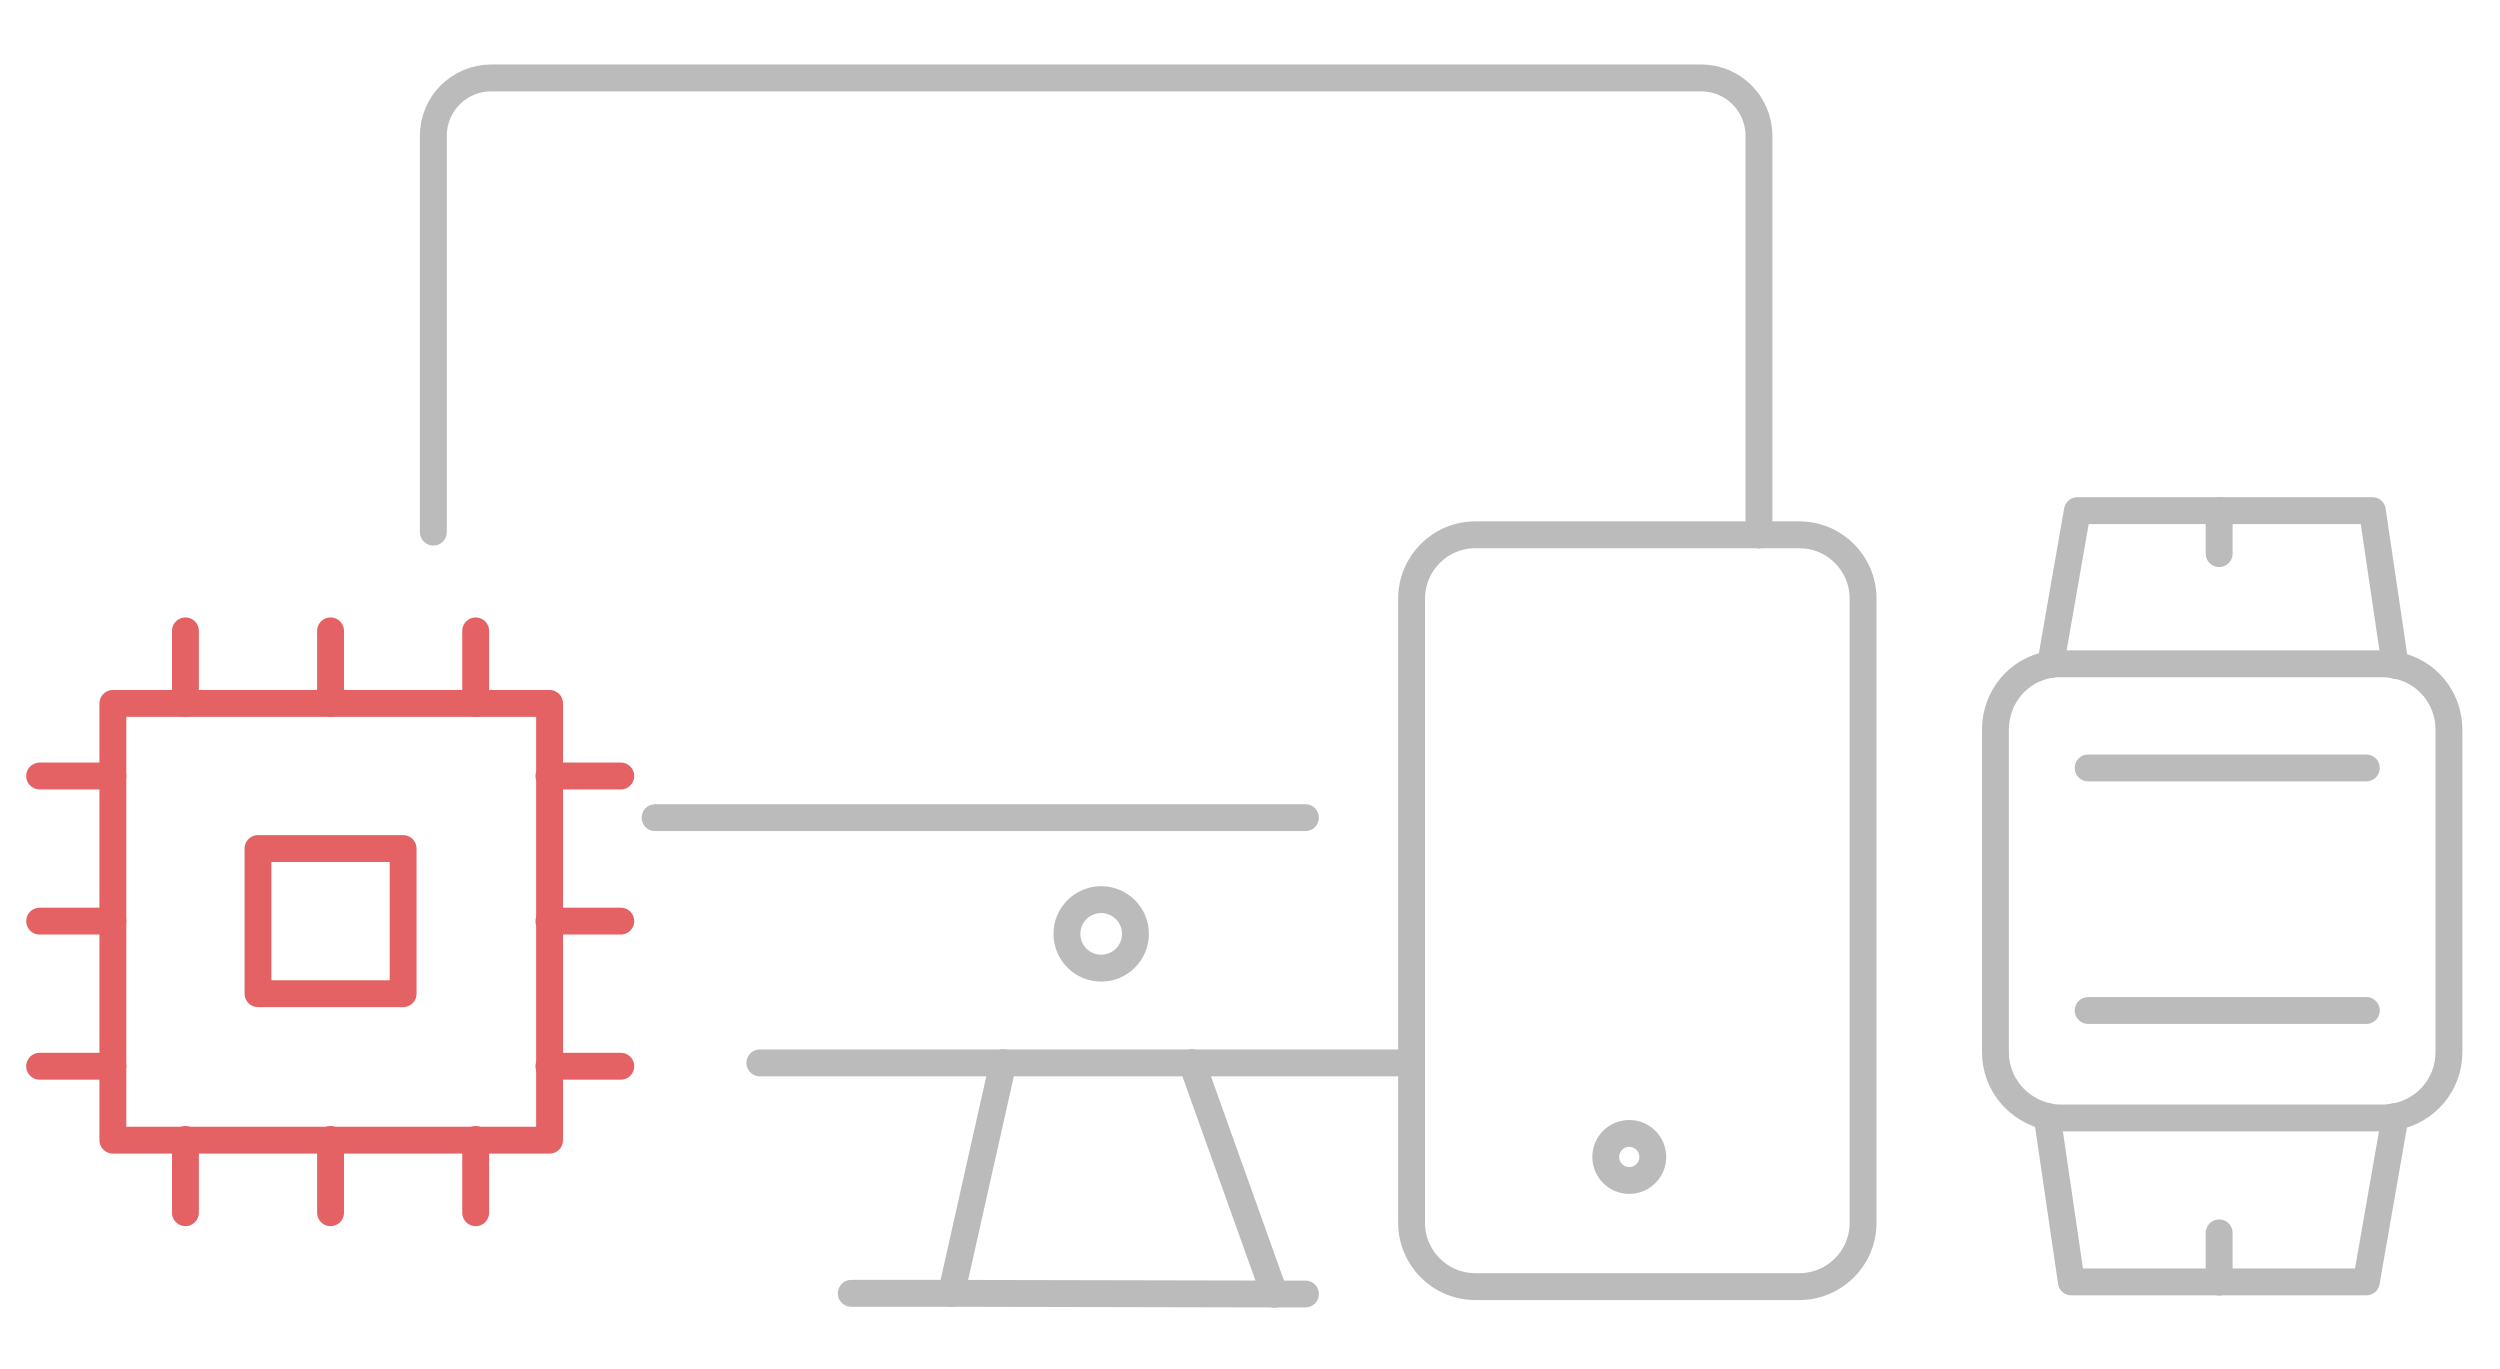 <?xml version="1.0" encoding="utf-8"?>
<!-- Generator: Adobe Illustrator 21.1.0, SVG Export Plug-In . SVG Version: 6.00 Build 0)  -->
<svg version="1.1" id="Layer_1" xmlns="http://www.w3.org/2000/svg" xmlns:xlink="http://www.w3.org/1999/xlink" x="0px" y="0px"
	 viewBox="0 0 372.1 203.8" style="enable-background:new 0 0 372.1 203.8;" xml:space="preserve">
<style type="text/css">
	.st0{fill:none;stroke:#BBBBBB;stroke-width:4;stroke-linecap:round;stroke-linejoin:round;stroke-miterlimit:10;}
	.st1{fill:none;stroke:#BBBBBB;stroke-width:4;stroke-linecap:round;stroke-linejoin:round;stroke-miterlimit:10;}
	.st2{fill:none;stroke:#E46264;stroke-width:4;stroke-linecap:round;stroke-linejoin:round;stroke-miterlimit:10;}
</style>
<g>
	<path class="st0" d="M64.5,79.2v-59c0-4.8,3.9-8.6,8.6-8.6h180.1c4.8,0,8.6,3.9,8.6,8.6v59.4"/>
	<path class="st0" d="M64.5,121.7"/>
	<line class="st0" x1="177.4" y1="158.2" x2="210.1" y2="158.2"/>
	<line class="st0" x1="149.3" y1="158.2" x2="177.4" y2="158.2"/>
	<path class="st0" d="M113.1,158.2h36.2"/>
	<line class="st0" x1="97.5" y1="121.7" x2="194.3" y2="121.7"/>
	<line class="st0" x1="141.6" y1="192.5" x2="126.7" y2="192.5"/>
	<line class="st0" x1="189.7" y1="192.6" x2="194.3" y2="192.6"/>
	<line class="st0" x1="189.7" y1="192.6" x2="141.6" y2="192.5"/>
	<line class="st0" x1="149.3" y1="158.2" x2="141.6" y2="192.5"/>
	<line class="st0" x1="177.4" y1="158.2" x2="189.7" y2="192.6"/>
	<path class="st0" d="M261.8,79.6h6c5.3,0,9.5,4.3,9.5,9.5V182c0,5.3-4.3,9.5-9.5,9.5h-48.2c-5.3,0-9.5-4.3-9.5-9.5v-23.7"/>
	<path class="st0" d="M261.8,79.6h-42.2c-5.3,0-9.5,4.3-9.5,9.5v69.1"/>
	<path class="st0" d="M356.5,166.2c-0.6,0.1-1.2,0.2-1.8,0.2h-48c-0.7,0-1.4-0.1-2-0.2"/>
	<path class="st0" d="M305.2,98.9c-4.7,0.7-8.2,4.8-8.2,9.7v48c0,4.7,3.3,8.6,7.8,9.6"/>
	<path class="st0" d="M305.2,98.9c0.5-0.1,1-0.1,1.5-0.1h48c0.6,0,1.2,0.1,1.8,0.2"/>
	<path class="st0" d="M356.5,99c4.6,0.8,8,4.8,8,9.6v48c0,4.8-3.4,8.7-7.9,9.6"/>
	<polyline class="st0" points="356.5,166.2 352.2,190.8 330.3,190.8 	"/>
	<polyline class="st0" points="330.3,190.8 308.3,190.8 304.7,166.2 	"/>
	<polyline class="st0" points="330.3,76 353.1,76 356.5,99 	"/>
	<polyline class="st0" points="305.2,98.9 309.2,76 330.3,76 	"/>
	<circle class="st0" cx="242.5" cy="172.2" r="3.5"/>
	<ellipse class="st1" cx="163.9" cy="139" rx="5.1" ry="5.1"/>
	<line class="st0" x1="352.2" y1="150.4" x2="310.8" y2="150.4"/>
	<line class="st0" x1="310.8" y1="114.3" x2="352.2" y2="114.3"/>
	<line class="st0" x1="330.3" y1="82.4" x2="330.3" y2="76"/>
	<line class="st0" x1="330.3" y1="183.5" x2="330.3" y2="190.8"/>
</g>
<g>
	<rect x="16.8" y="104.7" class="st2" width="65" height="65"/>
	<line class="st2" x1="49.2" y1="93.9" x2="49.2" y2="104.7"/>
	<line class="st2" x1="70.8" y1="104.7" x2="70.8" y2="93.9"/>
	<line class="st2" x1="27.6" y1="104.7" x2="27.6" y2="93.9"/>
	<line class="st2" x1="5.9" y1="137.1" x2="16.8" y2="137.1"/>
	<line class="st2" x1="16.8" y1="115.5" x2="5.9" y2="115.5"/>
	<line class="st2" x1="16.8" y1="158.7" x2="5.9" y2="158.7"/>
	<line class="st2" x1="49.2" y1="180.5" x2="49.2" y2="169.6"/>
	<line class="st2" x1="27.6" y1="169.6" x2="27.6" y2="180.5"/>
	<line class="st2" x1="70.8" y1="169.6" x2="70.8" y2="180.5"/>
	<path class="st2" d="M81.7,137.1"/>
	<line class="st2" x1="81.7" y1="158.7" x2="92.4" y2="158.7"/>
	<line class="st2" x1="81.7" y1="115.5" x2="92.4" y2="115.5"/>
	<line class="st2" x1="92.4" y1="137.1" x2="81.7" y2="137.1"/>
	<rect x="38.4" y="126.3" class="st2" width="21.6" height="21.6"/>
</g>
</svg>
